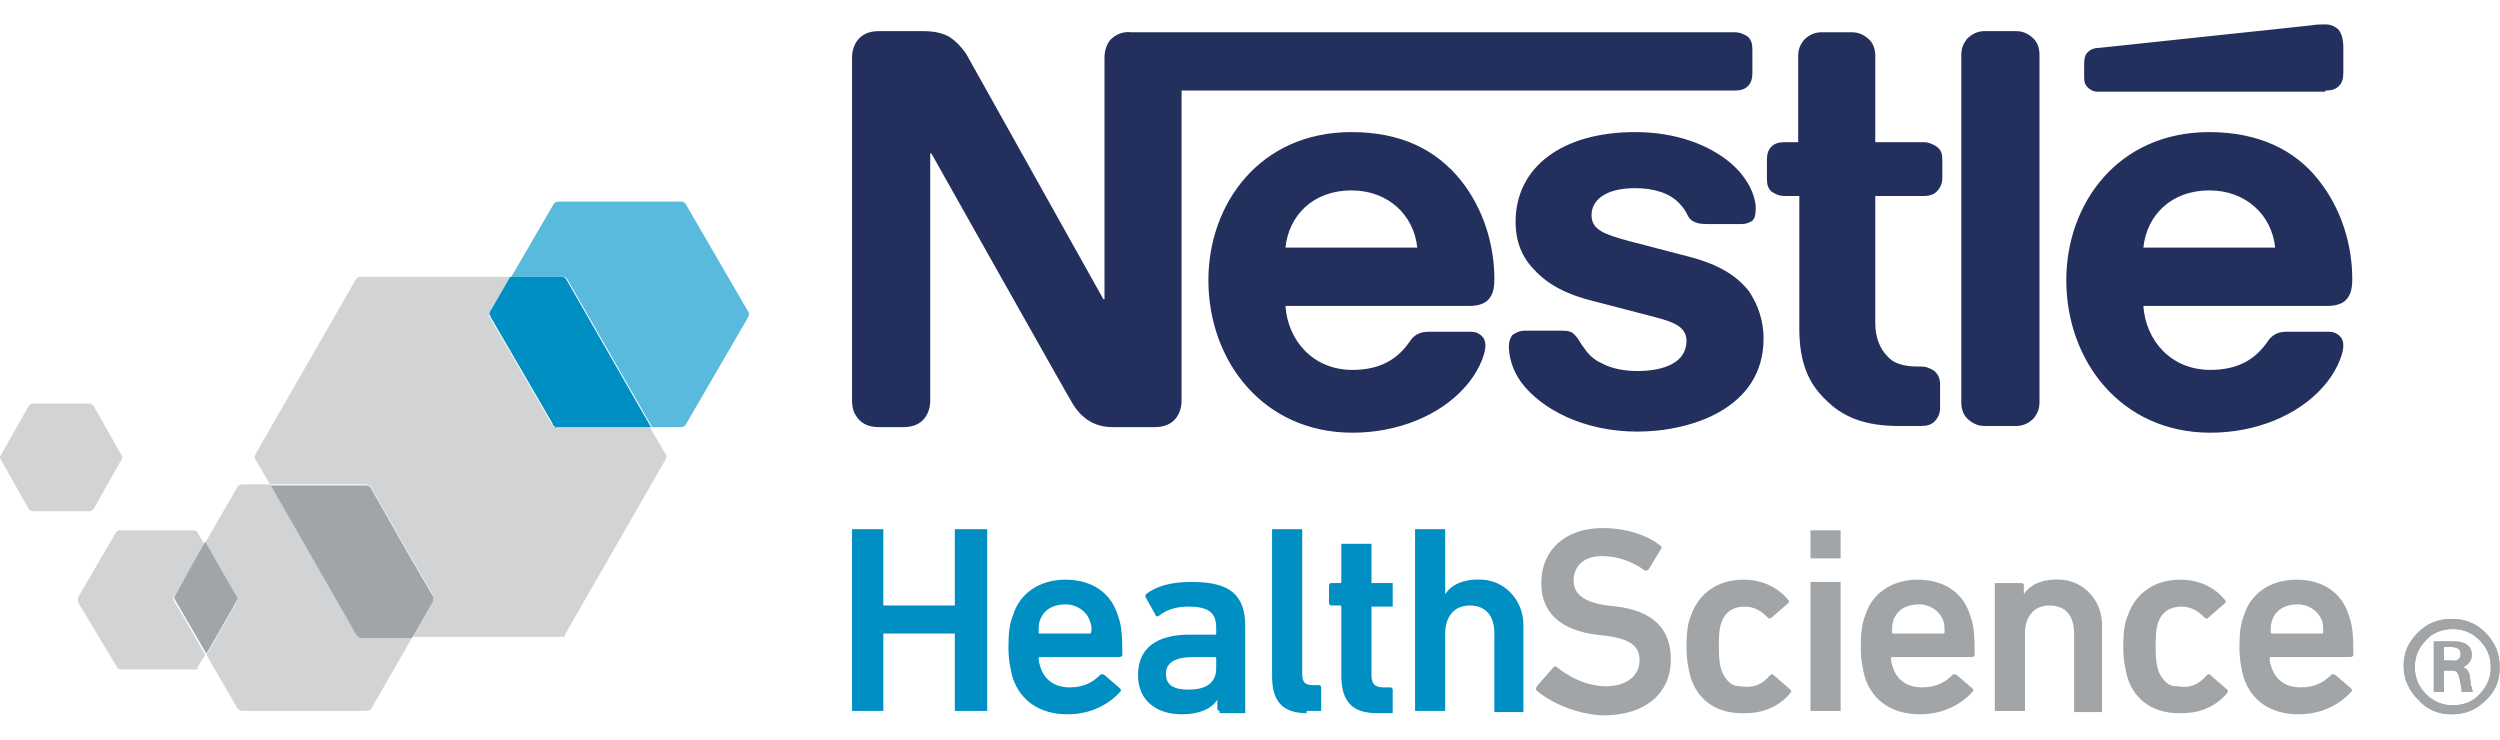 <svg width="98" height="29" viewBox="0 0 98 29" fill="none" xmlns="http://www.w3.org/2000/svg">
<path d="M39.706 26.593C39.618 26.285 39.531 25.889 39.531 25.362C39.531 24.834 39.574 24.438 39.706 24.13C39.968 23.251 40.757 22.723 41.764 22.723C42.815 22.723 43.559 23.251 43.822 24.13C43.953 24.482 43.997 24.834 43.997 25.669C43.997 25.713 43.953 25.757 43.866 25.757H40.757C40.713 25.757 40.713 25.801 40.713 25.801C40.713 25.933 40.757 26.065 40.8 26.197C40.975 26.681 41.37 26.945 41.939 26.945C42.508 26.945 42.858 26.725 43.121 26.461C43.165 26.417 43.209 26.417 43.296 26.461L43.909 26.989C43.953 27.033 43.953 27.076 43.909 27.12C43.471 27.604 42.771 28 41.851 28C40.757 28 40.012 27.472 39.706 26.593ZM42.727 24.35C42.596 23.954 42.202 23.691 41.764 23.691C41.282 23.691 40.888 23.91 40.757 24.35C40.713 24.482 40.713 24.614 40.713 24.79C40.713 24.834 40.757 24.834 40.757 24.834H42.727C42.771 24.834 42.771 24.79 42.771 24.79C42.815 24.614 42.771 24.482 42.727 24.35Z" fill="#008FC3"/>
<path d="M47.807 27.868C47.763 27.868 47.719 27.824 47.719 27.78V27.428C47.5 27.78 47.018 28 46.318 28C45.398 28 44.61 27.516 44.61 26.461C44.61 25.362 45.398 24.878 46.624 24.878H47.632C47.675 24.878 47.675 24.834 47.675 24.834V24.614C47.675 24.042 47.413 23.779 46.581 23.779C46.011 23.779 45.661 23.954 45.442 24.13C45.398 24.174 45.311 24.174 45.311 24.13L44.917 23.427C44.873 23.383 44.917 23.339 44.917 23.295C45.311 22.987 45.88 22.811 46.712 22.811C48.245 22.811 48.814 23.339 48.814 24.57V27.956H47.807V27.868ZM47.675 26.197V25.801C47.675 25.757 47.632 25.757 47.632 25.757H46.8C46.055 25.757 45.705 25.977 45.705 26.417C45.705 26.857 46.011 27.033 46.581 27.033C47.281 27.033 47.675 26.769 47.675 26.197Z" fill="#008FC3"/>
<path d="M51.222 27.956C50.259 27.956 49.865 27.472 49.865 26.505V20.744H51.047V26.417C51.047 26.769 51.178 26.857 51.485 26.857H51.704C51.748 26.857 51.791 26.901 51.791 26.945V27.868H51.222V27.956Z" fill="#008FC3"/>
<path d="M53.981 27.956C52.974 27.956 52.58 27.472 52.58 26.461V23.779C52.58 23.735 52.536 23.735 52.536 23.735H52.185C52.142 23.735 52.098 23.691 52.098 23.647V22.943C52.098 22.899 52.142 22.855 52.185 22.855H52.536C52.58 22.855 52.58 22.811 52.58 22.811V21.316H53.762V22.855H54.594V23.779H53.762V26.461C53.762 26.813 53.893 26.945 54.244 26.945H54.506C54.55 26.945 54.594 26.989 54.594 27.033V27.956H53.981Z" fill="#008FC3"/>
<path d="M58.579 27.868V24.834C58.579 24.174 58.272 23.735 57.615 23.735C57.002 23.735 56.652 24.174 56.652 24.834V27.868H55.47V20.744H56.652V23.295C56.871 22.943 57.353 22.679 58.097 22.723C59.017 22.767 59.717 23.559 59.717 24.482V27.912H58.579V27.868Z" fill="#008FC3"/>
<path d="M60.243 27.076C60.199 27.033 60.199 26.989 60.243 26.901L60.9 26.153C60.943 26.109 60.987 26.109 61.031 26.153C61.469 26.505 62.169 26.901 62.958 26.901C63.79 26.901 64.271 26.461 64.271 25.889C64.271 25.362 63.965 25.054 62.958 24.922L62.564 24.878C61.206 24.702 60.418 24.042 60.418 22.855C60.418 21.58 61.337 20.7 62.826 20.7C63.702 20.7 64.578 20.964 65.103 21.404C65.147 21.448 65.147 21.492 65.103 21.536L64.622 22.327C64.578 22.371 64.534 22.371 64.49 22.371C63.921 21.976 63.396 21.8 62.782 21.8C62.082 21.8 61.688 22.195 61.688 22.767C61.688 23.251 62.038 23.603 63.001 23.735L63.396 23.779C64.753 23.954 65.497 24.614 65.497 25.845C65.497 27.12 64.578 28.044 62.826 28.044C61.819 28 60.812 27.56 60.243 27.076Z" fill="#A1A5A7"/>
<path d="M66.286 26.593C66.198 26.285 66.111 25.889 66.111 25.362C66.111 24.834 66.154 24.438 66.286 24.13C66.592 23.251 67.337 22.723 68.344 22.723C69.088 22.723 69.701 23.031 70.095 23.515C70.139 23.559 70.139 23.603 70.095 23.647L69.438 24.218C69.395 24.262 69.351 24.262 69.307 24.218C69.044 23.954 68.782 23.779 68.388 23.779C67.95 23.779 67.599 23.998 67.468 24.438C67.38 24.702 67.38 24.966 67.38 25.362C67.38 25.933 67.424 26.329 67.687 26.637C67.818 26.813 67.993 26.901 68.212 26.901C68.782 26.989 69.088 26.813 69.395 26.461C69.438 26.417 69.482 26.417 69.526 26.461L70.183 27.033C70.227 27.076 70.227 27.12 70.183 27.165C69.789 27.648 69.176 27.956 68.431 27.956C67.38 28 66.592 27.516 66.286 26.593Z" fill="#A1A5A7"/>
<path d="M70.971 21.888V20.788H72.153V21.888H70.971ZM70.971 27.868V22.811H72.153V27.868H70.971Z" fill="#A1A5A7"/>
<path d="M73.117 26.593C73.029 26.285 72.942 25.889 72.942 25.362C72.942 24.834 72.985 24.438 73.117 24.13C73.379 23.251 74.168 22.723 75.175 22.723C76.226 22.723 76.97 23.251 77.233 24.13C77.364 24.482 77.408 24.834 77.408 25.669C77.408 25.713 77.364 25.757 77.277 25.757H74.168C74.124 25.757 74.124 25.801 74.124 25.801C74.124 25.933 74.168 26.065 74.212 26.197C74.387 26.681 74.781 26.945 75.35 26.945C75.919 26.945 76.27 26.725 76.532 26.461C76.576 26.417 76.62 26.417 76.707 26.461L77.32 26.989C77.364 27.033 77.364 27.076 77.32 27.12C76.883 27.604 76.182 28 75.262 28C74.168 28 73.423 27.472 73.117 26.593ZM76.182 24.35C76.051 23.954 75.656 23.691 75.219 23.691C74.737 23.691 74.343 23.91 74.212 24.35C74.168 24.482 74.168 24.614 74.168 24.79C74.168 24.834 74.212 24.834 74.212 24.834H76.182C76.226 24.834 76.226 24.79 76.226 24.79C76.226 24.614 76.226 24.482 76.182 24.35Z" fill="#A1A5A7"/>
<path d="M81.305 27.868V24.834C81.305 24.174 80.999 23.735 80.342 23.735C79.729 23.735 79.379 24.174 79.379 24.834V27.868H78.196V22.855H79.247C79.291 22.855 79.335 22.899 79.335 22.943V23.295C79.554 22.943 80.035 22.679 80.78 22.723C81.699 22.767 82.4 23.559 82.4 24.482V27.912H81.305V27.868Z" fill="#A1A5A7"/>
<path d="M83.407 26.593C83.32 26.285 83.232 25.889 83.232 25.362C83.232 24.834 83.276 24.438 83.407 24.13C83.714 23.251 84.458 22.723 85.465 22.723C86.21 22.723 86.823 23.031 87.217 23.515C87.261 23.559 87.261 23.603 87.217 23.647L86.56 24.218C86.516 24.262 86.472 24.262 86.429 24.218C86.166 23.954 85.903 23.779 85.509 23.779C85.071 23.779 84.721 23.998 84.59 24.438C84.502 24.702 84.502 24.966 84.502 25.362C84.502 25.933 84.546 26.329 84.808 26.637C84.94 26.813 85.115 26.901 85.334 26.901C85.903 26.989 86.21 26.813 86.516 26.461C86.56 26.417 86.604 26.417 86.648 26.461L87.304 27.033C87.348 27.076 87.348 27.12 87.304 27.165C86.91 27.648 86.297 27.956 85.553 27.956C84.502 28 83.714 27.516 83.407 26.593Z" fill="#A1A5A7"/>
<path d="M87.961 26.593C87.874 26.285 87.786 25.889 87.786 25.362C87.786 24.834 87.83 24.438 87.961 24.13C88.224 23.251 89.012 22.723 90.019 22.723C91.07 22.723 91.815 23.251 92.077 24.13C92.209 24.482 92.253 24.834 92.253 25.669C92.253 25.713 92.209 25.757 92.121 25.757H89.012C88.968 25.757 88.968 25.801 88.968 25.801C88.968 25.933 89.012 26.065 89.056 26.197C89.231 26.681 89.625 26.945 90.195 26.945C90.764 26.945 91.114 26.725 91.377 26.461C91.421 26.417 91.464 26.417 91.552 26.461L92.165 26.989C92.209 27.033 92.209 27.076 92.165 27.12C91.727 27.604 91.026 28 90.107 28C89.012 28 88.268 27.472 87.961 26.593ZM91.026 24.35C90.895 23.954 90.501 23.691 90.063 23.691C89.581 23.691 89.187 23.91 89.056 24.35C89.012 24.482 89.012 24.614 89.012 24.79C89.012 24.834 89.056 24.834 89.056 24.834H91.026C91.07 24.834 91.07 24.79 91.07 24.79C91.07 24.614 91.07 24.482 91.026 24.35Z" fill="#A1A5A7"/>
<path d="M43.515 1.572C43.384 1.748 43.296 1.967 43.296 2.275V11.73H43.253C43.253 11.73 38.086 2.495 37.867 2.099C37.648 1.792 37.472 1.616 37.21 1.44C36.947 1.308 36.684 1.22 36.159 1.22H34.451C34.057 1.22 33.794 1.352 33.619 1.572C33.488 1.748 33.4 1.967 33.4 2.275V15.687C33.4 16.039 33.488 16.215 33.619 16.391C33.794 16.611 34.057 16.743 34.451 16.743H35.414C35.808 16.743 36.071 16.611 36.246 16.391C36.378 16.215 36.465 15.995 36.465 15.687V6.013H36.509C36.509 6.013 41.851 15.511 42.07 15.863C42.377 16.347 42.858 16.743 43.603 16.743H45.267C45.661 16.743 45.924 16.611 46.099 16.391C46.23 16.215 46.318 15.995 46.318 15.687V3.55H67.993C68.212 3.55 68.388 3.507 68.519 3.375C68.65 3.243 68.694 3.067 68.694 2.847V1.967C68.694 1.704 68.65 1.572 68.519 1.44C68.388 1.352 68.212 1.264 67.993 1.264H44.347C43.953 1.22 43.691 1.396 43.515 1.572ZM52.974 5.178C49.383 5.178 47.369 7.992 47.369 10.982C47.369 14.148 49.514 16.962 53.017 16.962C54.769 16.962 56.433 16.303 57.44 15.16C57.878 14.676 58.228 13.972 58.228 13.533C58.228 13.401 58.185 13.269 58.097 13.181C58.01 13.093 57.878 13.005 57.659 13.005H55.995C55.645 13.005 55.426 13.137 55.251 13.401C54.769 14.104 54.069 14.5 53.017 14.5C51.441 14.5 50.478 13.313 50.39 11.993H57.615C57.922 11.993 58.185 11.905 58.316 11.774C58.491 11.598 58.579 11.378 58.579 10.938C58.579 9.575 58.141 8.168 57.265 7.068C56.302 5.881 54.944 5.178 52.974 5.178ZM64.096 5.178C61.25 5.178 59.411 6.541 59.411 8.695C59.411 9.487 59.673 10.103 60.155 10.586C60.681 11.158 61.425 11.554 62.52 11.818L64.884 12.433C65.541 12.609 66.111 12.785 66.111 13.357C66.111 14.236 65.191 14.544 64.184 14.544C63.702 14.544 63.177 14.456 62.782 14.236C62.476 14.104 62.257 13.884 62.082 13.62C61.907 13.401 61.863 13.225 61.644 13.049C61.513 12.961 61.337 12.961 61.075 12.961H59.805C59.542 12.961 59.411 13.049 59.279 13.137C59.192 13.269 59.148 13.401 59.148 13.576C59.148 13.972 59.279 14.5 59.63 14.984C60.418 16.039 62.082 16.919 64.184 16.919C66.242 16.919 69.132 16.039 69.132 13.269C69.132 12.565 68.913 11.95 68.563 11.422C68.081 10.806 67.38 10.366 66.198 10.059L63.834 9.443C62.87 9.179 62.388 9.003 62.388 8.432C62.388 7.86 62.914 7.376 64.096 7.376C64.797 7.376 65.454 7.552 65.848 7.992C66.198 8.344 66.111 8.564 66.417 8.695C66.592 8.783 66.767 8.783 67.074 8.783H68.256C68.431 8.783 68.563 8.739 68.694 8.651C68.782 8.564 68.825 8.432 68.825 8.168C68.825 7.64 68.475 6.936 67.862 6.409C66.986 5.661 65.673 5.178 64.096 5.178ZM70.533 5.573H69.964C69.745 5.573 69.57 5.617 69.439 5.749C69.307 5.881 69.263 6.057 69.263 6.277V6.98C69.263 7.244 69.307 7.376 69.439 7.508C69.57 7.596 69.745 7.684 69.964 7.684H70.533V12.873C70.533 14.192 70.883 15.028 71.584 15.687C72.197 16.303 73.029 16.699 74.43 16.699H75.306C75.525 16.699 75.7 16.655 75.832 16.523C75.963 16.391 76.051 16.215 76.051 15.995V15.072C76.051 14.808 75.963 14.676 75.832 14.544C75.7 14.456 75.525 14.368 75.306 14.368H75.175C74.606 14.368 74.212 14.236 73.993 13.972C73.686 13.665 73.511 13.225 73.511 12.653V7.684H75.394C75.613 7.684 75.788 7.64 75.919 7.508C76.051 7.376 76.138 7.2 76.138 6.98V6.277C76.138 6.013 76.094 5.881 75.919 5.749C75.788 5.661 75.613 5.573 75.394 5.573H73.511V2.187C73.511 1.923 73.423 1.704 73.292 1.572C73.117 1.396 72.898 1.264 72.591 1.264H71.409C71.102 1.264 70.883 1.396 70.708 1.572C70.577 1.748 70.489 1.923 70.489 2.187V5.573H70.533ZM76.883 15.775C76.883 16.039 76.97 16.259 77.102 16.391C77.277 16.567 77.496 16.699 77.802 16.699H79.028C79.335 16.699 79.554 16.567 79.729 16.391C79.86 16.215 79.948 16.039 79.948 15.775V2.143C79.948 1.879 79.86 1.66 79.729 1.528C79.554 1.352 79.335 1.22 79.028 1.22H77.802C77.496 1.22 77.277 1.352 77.102 1.528C76.97 1.704 76.883 1.879 76.883 2.143V15.775ZM50.39 9.707C50.522 8.432 51.485 7.464 52.974 7.464C54.419 7.464 55.426 8.432 55.557 9.707H50.39ZM91.158 3.55C91.377 3.55 91.552 3.507 91.683 3.375C91.815 3.243 91.859 3.067 91.859 2.847V1.879C91.859 1.484 91.771 1.308 91.683 1.176C91.552 1.044 91.377 0.956 91.158 0.956C90.983 0.956 90.808 0.956 90.545 1L82.269 1.879C82.05 1.879 81.918 1.967 81.831 2.055C81.743 2.143 81.699 2.275 81.699 2.495V3.023C81.699 3.243 81.743 3.331 81.831 3.419C81.918 3.507 82.05 3.594 82.225 3.594H91.158V3.55ZM86.604 5.178C83.013 5.178 80.999 7.992 80.999 10.982C80.999 14.148 83.144 16.962 86.648 16.962C88.399 16.962 90.063 16.303 91.07 15.16C91.508 14.676 91.859 13.972 91.859 13.533C91.859 13.401 91.815 13.269 91.727 13.181C91.639 13.093 91.508 13.005 91.289 13.005H89.625C89.275 13.005 89.056 13.137 88.881 13.401C88.399 14.104 87.698 14.5 86.648 14.5C85.071 14.5 84.108 13.313 84.02 11.993H91.245C91.552 11.993 91.815 11.905 91.946 11.774C92.121 11.598 92.209 11.378 92.209 10.938C92.209 9.575 91.771 8.168 90.895 7.068C89.975 5.881 88.531 5.178 86.604 5.178ZM84.02 9.707C84.152 8.432 85.115 7.464 86.604 7.464C88.049 7.464 89.056 8.432 89.187 9.707H84.02Z" fill="#232F5D"/>
<path d="M14.352 27.868H9.491C9.404 27.868 9.36 27.824 9.316 27.78L8.09 25.669L9.053 23.998L9.272 23.603C9.272 23.559 9.316 23.559 9.316 23.515C9.316 23.471 9.316 23.471 9.272 23.427L8.265 21.668L8.046 21.272L9.316 19.073C9.36 19.029 9.404 18.985 9.491 18.985H10.586L13.958 24.878L14.002 24.922L14.045 24.966C14.089 24.966 14.089 25.01 14.133 25.01H16.147L14.527 27.824C14.483 27.824 14.439 27.868 14.352 27.868Z" fill="#D1D3D5"/>
<path d="M26.7 16.743H25.562L22.234 10.938C22.19 10.894 22.146 10.85 22.059 10.85H20.044L21.708 7.992C21.752 7.948 21.796 7.904 21.884 7.904H26.7C26.788 7.904 26.832 7.948 26.875 7.992L29.328 12.213C29.371 12.257 29.371 12.345 29.328 12.433L26.875 16.655C26.832 16.699 26.788 16.743 26.7 16.743Z" fill="#59BADD"/>
<path d="M22.015 24.966H16.147L16.979 23.515V23.471C16.979 23.427 16.979 23.383 16.979 23.339L16.103 21.844L14.527 19.073C14.527 19.029 14.483 19.029 14.483 19.029C14.439 18.985 14.396 18.985 14.352 18.985H10.586L10.017 18.018C9.973 17.974 9.973 17.886 10.017 17.798L13.958 10.938C14.002 10.894 14.045 10.85 14.133 10.85H20.001L19.212 12.213C19.212 12.257 19.169 12.301 19.169 12.301V12.345V12.389L21.621 16.611V16.655L21.665 16.699C21.708 16.699 21.708 16.743 21.752 16.743H25.474L26.087 17.798C26.131 17.842 26.131 17.93 26.087 18.018L22.146 24.878C22.19 24.966 22.102 24.966 22.015 24.966Z" fill="#D1D3D5"/>
<path d="M14.527 19.073C14.527 19.029 14.483 19.029 14.483 19.029C14.527 19.029 14.527 19.073 14.527 19.073Z" fill="#B9BCBE"/>
<path d="M16.147 24.966L16.979 23.559V23.515V23.559L16.147 24.966Z" fill="#B9BCBE"/>
<path d="M21.709 16.743C21.665 16.743 21.665 16.699 21.665 16.699C21.709 16.699 21.709 16.699 21.709 16.743Z" fill="#B8DDF0"/>
<path d="M21.709 16.743C21.665 16.743 21.665 16.699 21.665 16.699C21.709 16.699 21.709 16.699 21.709 16.743Z" fill="#D1D3D5"/>
<path d="M22.234 10.938C22.19 10.894 22.146 10.85 22.059 10.85H20.044L19.256 12.213C19.256 12.257 19.212 12.301 19.212 12.301C19.212 12.257 19.212 12.213 19.256 12.213L20.044 10.85H22.059C22.146 10.85 22.19 10.894 22.234 10.938Z" fill="#B8DDF0"/>
<path d="M22.234 10.938C22.19 10.894 22.146 10.85 22.059 10.85H20.044L19.256 12.213C19.256 12.257 19.212 12.301 19.212 12.301C19.212 12.257 19.212 12.213 19.256 12.213L20.044 10.85H22.059C22.146 10.85 22.19 10.894 22.234 10.938Z" fill="#D1D3D5"/>
<path d="M14.002 24.922L13.958 24.878L10.586 18.985L13.958 24.878L14.002 24.922Z" fill="#A1A5A7"/>
<path d="M14.352 18.985C14.396 18.985 14.439 18.985 14.483 19.029C14.439 19.029 14.396 18.985 14.352 18.985Z" fill="#A1A5A7"/>
<path d="M10.586 18.985L13.958 24.878L14.002 24.922C14.045 24.966 14.089 25.01 14.133 25.01H16.147L16.979 23.559V23.515C16.979 23.471 16.979 23.427 16.979 23.383L16.103 21.888L14.527 19.117C14.527 19.073 14.483 19.073 14.483 19.073C14.439 19.029 14.396 19.029 14.352 19.029H10.586V18.985Z" fill="#A1A5A7"/>
<path d="M19.212 12.433V12.345V12.433L21.665 16.655V16.699V16.655L19.212 12.433Z" fill="#008FC3"/>
<path d="M21.708 16.743C21.752 16.743 21.752 16.787 21.796 16.787C21.796 16.743 21.752 16.743 21.708 16.743Z" fill="#008FC3"/>
<path d="M19.212 12.345V12.389L21.665 16.611V16.655L21.708 16.699C21.752 16.699 21.752 16.743 21.796 16.743H25.518L22.19 10.938C22.146 10.894 22.102 10.85 22.015 10.85H20.001L19.212 12.213C19.212 12.257 19.169 12.301 19.169 12.301L19.212 12.345Z" fill="#008FC3"/>
<path d="M7.652 26.241H4.718C4.674 26.241 4.587 26.197 4.587 26.153L3.054 23.603C3.054 23.559 3.054 23.471 3.054 23.427L4.543 20.876C4.587 20.832 4.631 20.788 4.674 20.788H7.608C7.652 20.788 7.74 20.832 7.74 20.876L8.002 21.316L7.477 22.239L6.82 23.383C6.776 23.427 6.776 23.515 6.82 23.559L7.214 24.218L8.046 25.669L7.74 26.153C7.783 26.241 7.696 26.241 7.652 26.241Z" fill="#D1D3D5"/>
<path d="M9.316 23.515C9.316 23.471 9.316 23.471 9.272 23.427C9.272 23.471 9.316 23.471 9.316 23.515Z" fill="#B9BCBE"/>
<path d="M8.09 25.669L7.258 24.218L8.09 25.669L9.053 23.998L8.09 25.669Z" fill="#B9BCBE"/>
<path d="M7.258 24.218L6.864 23.559V23.515V23.559L7.258 24.218Z" fill="#ADB1B3"/>
<path d="M9.272 23.603C9.272 23.559 9.316 23.559 9.316 23.515C9.316 23.559 9.316 23.559 9.272 23.603Z" fill="#A1A5A7"/>
<path d="M8.046 21.272L8.265 21.668L8.046 21.272Z" fill="#A1A5A7"/>
<path d="M6.864 23.339C6.82 23.383 6.82 23.471 6.864 23.515L8.09 25.625L9.053 23.954L9.272 23.559C9.272 23.515 9.316 23.515 9.316 23.471C9.316 23.427 9.316 23.427 9.272 23.383L8.265 21.624L8.046 21.228L7.521 22.151L6.864 23.339Z" fill="#A1A5A7"/>
<path d="M3.492 20.041H1.303C1.215 20.041 1.171 19.997 1.128 19.953L0.033 18.018C-0.011 17.974 -0.011 17.886 0.033 17.842L1.128 15.907C1.171 15.863 1.215 15.819 1.303 15.819H3.492C3.58 15.819 3.624 15.863 3.667 15.907L4.762 17.842C4.806 17.886 4.806 17.974 4.762 18.018L3.667 19.953C3.624 19.997 3.58 20.041 3.492 20.041Z" fill="#D1D3D5"/>
<path d="M97.989 26.153C97.989 26.681 97.814 27.12 97.42 27.472C97.069 27.824 96.632 28 96.106 28C95.581 28 95.143 27.824 94.792 27.428C94.442 27.076 94.223 26.637 94.223 26.109C94.223 25.581 94.398 25.186 94.792 24.79C95.143 24.438 95.581 24.262 96.106 24.262C96.632 24.262 97.069 24.438 97.42 24.79C97.814 25.186 97.989 25.625 97.989 26.153ZM97.639 26.153C97.639 25.757 97.507 25.405 97.201 25.098C96.894 24.79 96.544 24.658 96.15 24.658C95.756 24.658 95.362 24.79 95.099 25.098C94.792 25.405 94.661 25.757 94.661 26.153C94.661 26.549 94.792 26.901 95.099 27.209C95.405 27.516 95.756 27.648 96.15 27.648C96.544 27.648 96.938 27.516 97.201 27.209C97.507 26.901 97.639 26.549 97.639 26.153ZM96.938 27.12H96.5C96.5 26.989 96.456 26.813 96.412 26.593C96.369 26.373 96.281 26.285 96.15 26.285H95.799V27.12H95.405V25.142H96.194C96.632 25.142 96.894 25.318 96.894 25.669C96.894 25.889 96.763 26.065 96.544 26.153C96.675 26.197 96.763 26.285 96.807 26.461C96.807 26.505 96.85 26.637 96.85 26.857C96.894 26.901 96.894 27.033 96.938 27.12ZM96.456 25.625C96.456 25.45 96.325 25.362 96.062 25.362H95.799V25.889H96.062C96.325 25.933 96.456 25.845 96.456 25.625Z" fill="#A1A5A7"/>
<path d="M97.989 26.153C97.989 26.681 97.814 27.12 97.42 27.472C97.069 27.824 96.632 28 96.106 28C95.581 28 95.143 27.824 94.792 27.428C94.442 27.076 94.223 26.637 94.223 26.109C94.223 25.581 94.398 25.186 94.792 24.79C95.143 24.438 95.581 24.262 96.106 24.262C96.632 24.262 97.069 24.438 97.42 24.79C97.814 25.186 97.989 25.625 97.989 26.153ZM97.639 26.153C97.639 25.757 97.507 25.405 97.201 25.098C96.894 24.79 96.544 24.658 96.15 24.658C95.756 24.658 95.362 24.79 95.099 25.098C94.792 25.405 94.661 25.757 94.661 26.153C94.661 26.549 94.792 26.901 95.099 27.209C95.405 27.516 95.756 27.648 96.15 27.648C96.544 27.648 96.938 27.516 97.201 27.209C97.507 26.901 97.639 26.549 97.639 26.153ZM96.938 27.12H96.5C96.5 26.989 96.456 26.813 96.412 26.593C96.369 26.373 96.281 26.285 96.15 26.285H95.799V27.12H95.405V25.142H96.194C96.632 25.142 96.894 25.318 96.894 25.669C96.894 25.889 96.763 26.065 96.544 26.153C96.675 26.197 96.763 26.285 96.807 26.461C96.807 26.505 96.85 26.637 96.85 26.857C96.894 26.901 96.894 27.033 96.938 27.12ZM96.456 25.625C96.456 25.45 96.325 25.362 96.062 25.362H95.799V25.889H96.062C96.325 25.933 96.456 25.845 96.456 25.625Z" fill="#A1A5A7"/>
<path d="M33.4 20.744H34.626V23.735H37.429V20.744H38.699V27.868H37.429V24.834H34.626V27.868H33.4V20.744Z" fill="#008FC3"/>
</svg>

